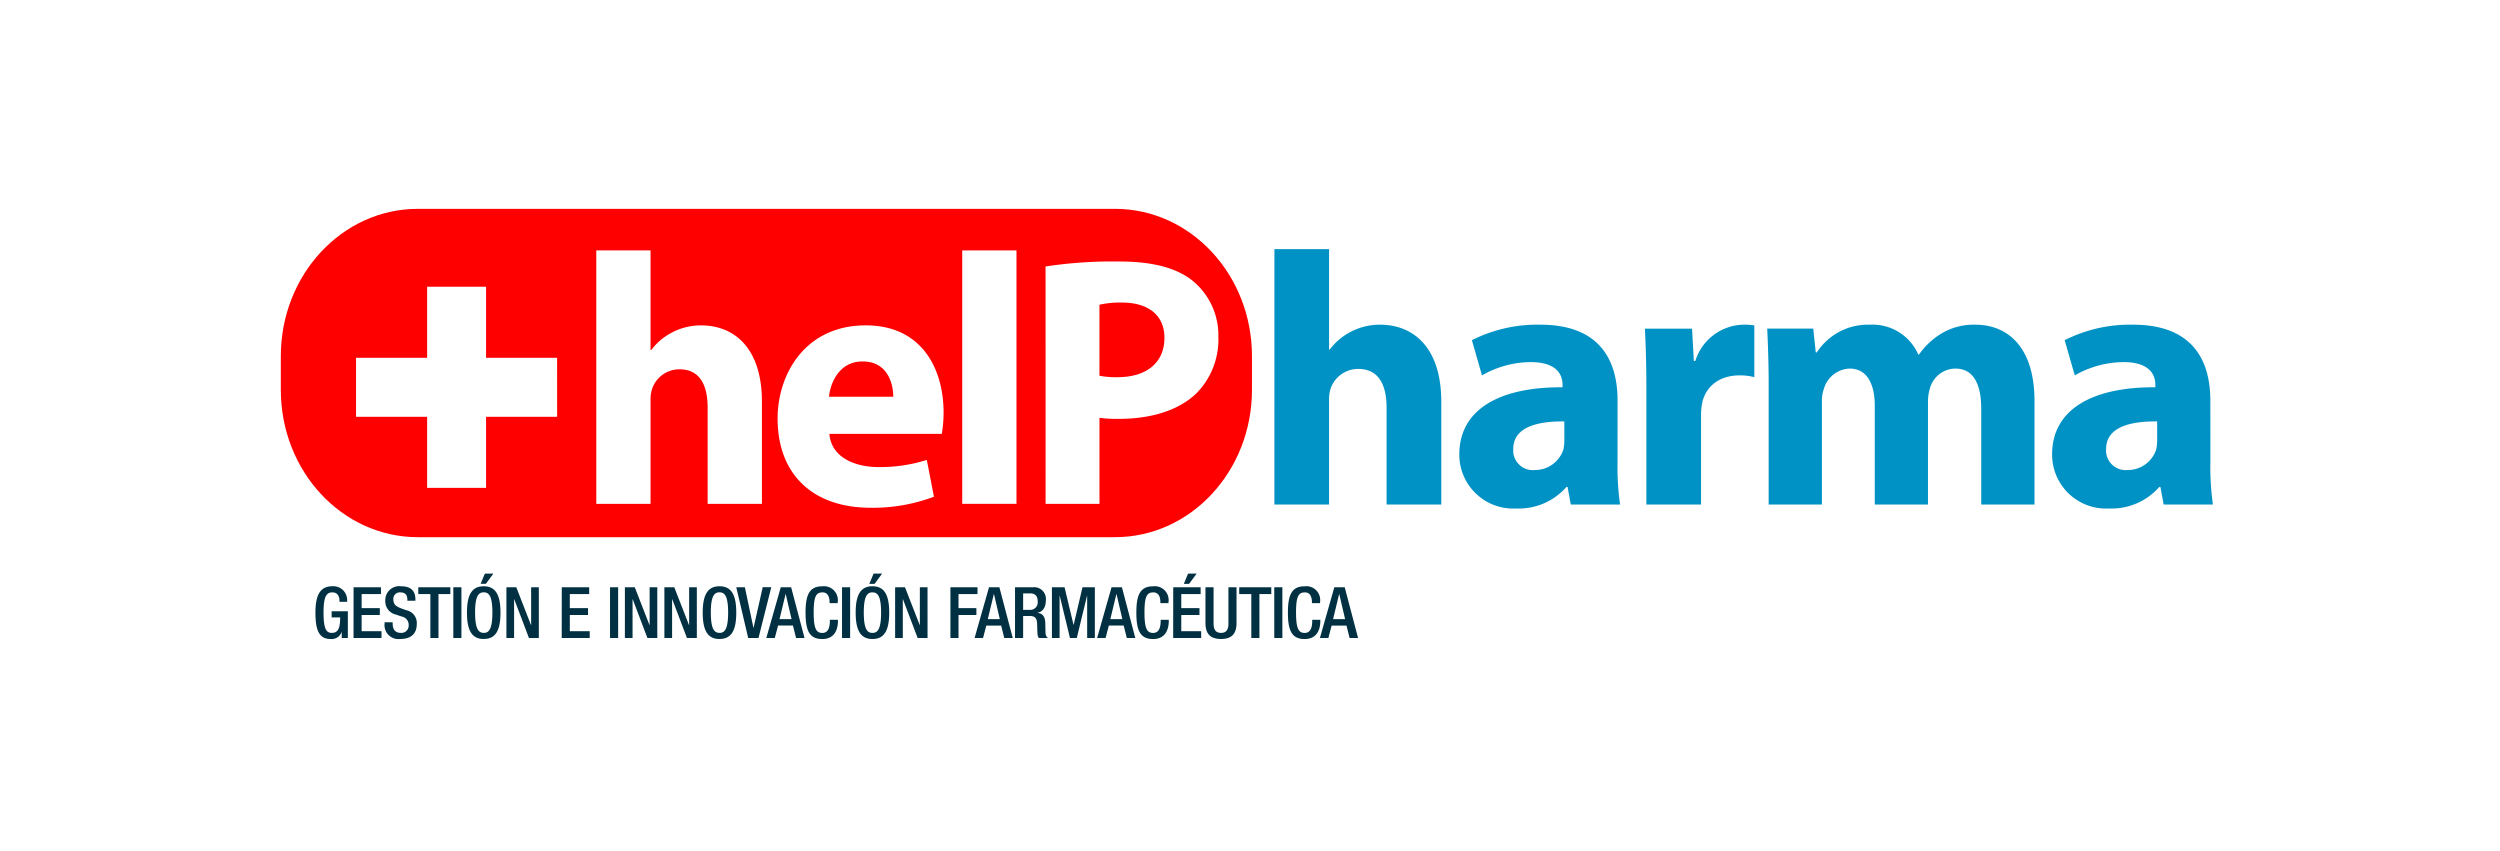 <svg xmlns="http://www.w3.org/2000/svg" xmlns:xlink="http://www.w3.org/1999/xlink" width="346.713" height="118" viewBox="0 0 346.713 118">
  <defs>
    <filter id="Rectángulo_1543" x="0" y="0" width="346.713" height="118" filterUnits="userSpaceOnUse">
      <feOffset input="SourceAlpha"/>
      <feGaussianBlur stdDeviation="3" result="blur"/>
      <feFlood flood-opacity="0.302"/>
      <feComposite operator="in" in2="blur"/>
      <feComposite in="SourceGraphic"/>
    </filter>
  </defs>
  <g id="Logo_HelPharma_Color" data-name="Logo HelPharma Color" transform="translate(-761 -12)">
    <g transform="matrix(1, 0, 0, 1, 761, 12)" filter="url(#Rectángulo_1543)">
      <rect id="Rectángulo_1543-2" data-name="Rectángulo 1543" width="328.713" height="100" rx="36" transform="translate(9 9)" fill="#fff"/>
    </g>
    <g id="Grupo_655" data-name="Grupo 655" transform="translate(799.947 40.964)">
      <path id="Trazado_996" data-name="Trazado 996" d="M873.056,68.345c0,11.289-8.5,20.438-19,20.438H757.372c-10.5,0-19-9.149-19-20.438V63.687c0-11.289,8.5-20.438,19-20.438h96.684c10.5,0,19,9.148,19,20.438Z" transform="translate(-738.373 -43.249)" fill="red"/>
      <path id="Trazado_997" data-name="Trazado 997" d="M764.35,46.672h7.525V60.487h.094a8.472,8.472,0,0,1,2.974-2.479,8.6,8.6,0,0,1,3.911-.94c4.8,0,8.468,3.316,8.468,10.592V81.818h-7.528V68.506c0-3.171-1.088-5.346-3.911-5.346a4,4,0,0,0-3.761,2.622,4.8,4.8,0,0,0-.248,1.683V81.818H764.35Z" transform="translate(-720.6 -40.907)" fill="#fff"/>
      <path id="Trazado_998" data-name="Trazado 998" d="M786.458,67.895c.249,3.116,3.314,4.6,6.829,4.6a21.372,21.372,0,0,0,6.685-.99l.99,5.1a23.941,23.941,0,0,1-8.759,1.534c-8.222,0-12.923-4.8-12.923-12.375,0-6.139,3.808-12.921,12.227-12.921,7.823,0,10.792,6.092,10.792,12.081a17.615,17.615,0,0,1-.249,2.969Zm8.864-5.149c0-1.836-.795-4.9-4.263-4.9-3.165,0-4.453,2.87-4.652,4.9Z" transform="translate(-710.385 -36.684)" fill="#fff"/>
      <rect id="Rectángulo_97" data-name="Rectángulo 97" width="7.524" height="35.145" transform="translate(94.5 5.766)" fill="#fff"/>
      <path id="Trazado_999" data-name="Trazado 999" d="M801.345,48.275a61.874,61.874,0,0,1,10.2-.691c4.657,0,7.973.888,10.2,2.673a9.754,9.754,0,0,1,3.565,7.724,10.637,10.637,0,0,1-3.072,7.917c-2.572,2.429-6.383,3.515-10.838,3.515a19.344,19.344,0,0,1-2.578-.145V81.194h-7.473Zm7.473,15.153a11.713,11.713,0,0,0,2.528.2c4.008,0,6.486-2.028,6.486-5.447,0-3.07-2.13-4.9-5.895-4.9a12.877,12.877,0,0,0-3.119.3Z" transform="translate(-695.289 -40.283)" fill="#fff"/>
      <path id="Trazado_1000" data-name="Trazado 1000" d="M772.453,59.524H762.6V49.662h-8.174v9.862h-9.859V67.7h9.859v9.859H762.6V67.7h9.856Z" transform="translate(-734.138 -38.862)" fill="#fff"/>
      <path id="Trazado_1001" data-name="Trazado 1001" d="M820.189,46.566h7.582V60.487h.1a8.522,8.522,0,0,1,2.989-2.494,8.658,8.658,0,0,1,3.939-.95c4.839,0,8.535,3.341,8.535,10.678V81.984h-7.585V68.568c0-3.192-1.1-5.388-3.939-5.388a4.043,4.043,0,0,0-3.795,2.642,4.941,4.941,0,0,0-.246,1.7V81.984h-7.582Z" transform="translate(-682.396 -40.98)" fill="#0092c4"/>
      <path id="Trazado_1002" data-name="Trazado 1002" d="M857.361,71.792a37.537,37.537,0,0,0,.352,5.937h-6.836l-.446-2.442h-.153A8.782,8.782,0,0,1,843.3,78.28a7.478,7.478,0,0,1-7.884-7.488c0-6.334,5.686-9.374,14.317-9.324V61.12c0-1.3-.7-3.143-4.441-3.143a13.75,13.75,0,0,0-6.73,1.842l-1.4-4.882a20.116,20.116,0,0,1,9.48-2.149c8.135,0,10.723,4.788,10.723,10.524Zm-7.382-5.586c-3.99-.049-7.084.9-7.084,3.84a2.728,2.728,0,0,0,3,2.9,4.143,4.143,0,0,0,3.939-2.792,5.421,5.421,0,0,0,.148-1.3Z" transform="translate(-671.979 -36.723)" fill="#0092c4"/>
      <path id="Trazado_1003" data-name="Trazado 1003" d="M850.9,61.366c0-3.589-.1-5.938-.2-8.03h6.536l.251,4.488h.2a7.164,7.164,0,0,1,6.587-5.036,7.857,7.857,0,0,1,1.6.1V60.07a7.608,7.608,0,0,0-2.045-.251c-2.792,0-4.689,1.5-5.193,3.843a9.117,9.117,0,0,0-.15,1.7v12.37H850.9Z" transform="translate(-661.522 -36.723)" fill="#0092c4"/>
      <path id="Trazado_1004" data-name="Trazado 1004" d="M860.97,61.12c0-3.043-.1-5.637-.2-7.784h6.386l.345,3.293h.152a8.452,8.452,0,0,1,7.383-3.84,6.912,6.912,0,0,1,6.685,4.14h.1a10.31,10.31,0,0,1,3.146-2.942,8.781,8.781,0,0,1,4.64-1.2c4.687,0,8.231,3.293,8.231,10.575V77.729H890.45V64.458c0-3.54-1.147-5.583-3.591-5.583a3.708,3.708,0,0,0-3.493,2.642,6.4,6.4,0,0,0-.3,1.947V77.729h-7.378V64.064c0-3.094-1.1-5.189-3.493-5.189a3.871,3.871,0,0,0-3.547,2.744,5.122,5.122,0,0,0-.293,1.9V77.729H860.97Z" transform="translate(-654.63 -36.723)" fill="#0092c4"/>
      <path id="Trazado_1005" data-name="Trazado 1005" d="M906.179,71.792a37.538,37.538,0,0,0,.352,5.937H899.7l-.451-2.442H899.1a8.8,8.8,0,0,1-6.986,2.993,7.48,7.48,0,0,1-7.884-7.488c0-6.334,5.687-9.374,14.317-9.324V61.12c0-1.3-.7-3.143-4.44-3.143a13.784,13.784,0,0,0-6.733,1.842l-1.4-4.882a20.078,20.078,0,0,1,9.475-2.149c8.135,0,10.727,4.788,10.727,10.524ZM898.8,66.206c-3.993-.049-7.084.9-7.084,3.84a2.725,2.725,0,0,0,2.993,2.9,4.143,4.143,0,0,0,3.939-2.792,5.249,5.249,0,0,0,.152-1.3Z" transform="translate(-638.58 -36.723)" fill="#0092c4"/>
      <path id="Trazado_2935" data-name="Trazado 2935" d="M3.983,1.682h.848V-2.024H2.583v.848H3.766C3.766.362,3.451.983,2.593.973,1.834.973,1.46.4,1.46-1.866c0-2.247.424-2.78,1.222-2.78.769,0,.986.621.986,1.143v.168H4.732v-.128a1.915,1.915,0,0,0-2.06-2.031C1.046-5.493.336-4.35.336-1.836S.888,1.82,2.426,1.82A1.461,1.461,0,0,0,3.963.864h.02Zm1.636,0H9.5V.736H6.743V-1.511H9.266v-.946H6.743V-4.409H9.424v-.946h-3.8ZM9.927-.5v.168A1.931,1.931,0,0,0,12.066,1.82c1.419,0,2.326-.621,2.326-2.119a1.791,1.791,0,0,0-1.429-1.863L12.2-2.438c-.749-.286-1.055-.591-1.055-1.193A.9.9,0,0,1,12.1-4.646c.71,0,.986.375.986,1.015v.148H14.2V-3.64c0-.729-.187-1.853-1.991-1.853A1.937,1.937,0,0,0,10.025-3.5,1.876,1.876,0,0,0,11.494-1.57l.769.266A1.183,1.183,0,0,1,13.268-.052,1.009,1.009,0,0,1,12.2.973c-.769,0-1.153-.434-1.153-1.291V-.5Zm6.348,2.178H17.4V-4.409h1.646v-.946H14.6v.946h1.676Zm3.184,0h1.124V-5.355H19.459Zm4.219-.71c-.67,0-1.2-.424-1.2-2.839,0-2.366.532-2.78,1.2-2.78s1.2.414,1.2,2.78C24.88.549,24.348.973,23.677.973Zm0,.848C25.294,1.82,26,.677,26-1.836s-.71-3.657-2.326-3.657S21.351-4.35,21.351-1.836,22.061,1.82,23.677,1.82Zm-.434-7.649h.729l1.045-1.419H23.835Zm3.578,7.511h1.065V-3.7h.02l2.04,5.382h1.37V-5.355H30.252V-.112h-.02l-2.04-5.244h-1.37Zm7.669,0h3.884V.736h-2.76V-1.511h2.523v-.946H35.614V-4.409H38.3v-.946h-3.8Zm6.7,0h1.124V-5.355H41.193Zm2.06,0h1.065V-3.7h.02l2.04,5.382h1.37V-5.355H46.684V-.112h-.02l-2.04-5.244h-1.37Zm5.481,0H49.8V-3.7h.02l2.04,5.382h1.37V-5.355H52.164V-.112h-.02L50.1-5.355h-1.37Zm7.639-.71c-.67,0-1.2-.424-1.2-2.839,0-2.366.532-2.78,1.2-2.78s1.2.414,1.2,2.78C57.576.549,57.043.973,56.373.973Zm0,.848C57.99,1.82,58.7.677,58.7-1.836s-.71-3.657-2.326-3.657S54.047-4.35,54.047-1.836,54.757,1.82,56.373,1.82Zm3.982-.138h1.429l1.774-7.038H62.366L61.1.263h-.02L59.892-5.355H58.7Zm2.514,0h1.173L64.5-.043h2.06l.434,1.725h1.173L66.309-5.355H64.87ZM64.7-.94l.838-3.47h.02l.808,3.47Zm6.979.1v.118c0,.66-.1,1.7-1.045,1.7-.838,0-1.2-.572-1.2-2.839s.365-2.78,1.2-2.78c.808-.03,1.005.71,1.005,1.37v.118h1.124v-.128a1.92,1.92,0,0,0-2.119-2.208c-1.784,0-2.336,1.143-2.336,3.657s.552,3.657,2.326,3.657C72.282,1.82,72.8.578,72.8-.693V-.841Zm1.686,2.523H74.49V-5.355H73.367Zm4.219-.71c-.67,0-1.2-.424-1.2-2.839,0-2.366.532-2.78,1.2-2.78s1.2.414,1.2,2.78C78.788.549,78.256.973,77.585.973Zm0,.848c1.617,0,2.326-1.143,2.326-3.657s-.71-3.657-2.326-3.657S75.259-4.35,75.259-1.836,75.969,1.82,77.585,1.82Zm-.434-7.649h.729l1.045-1.419H77.743ZM80.73,1.682h1.065V-3.7h.02l2.04,5.382h1.37V-5.355H84.16V-.112h-.02L82.1-5.355H80.73Zm7.669,0h1.124V-1.511H92v-.946H89.522V-4.409h2.632v-.946H88.4Zm3.351,0h1.173l.453-1.725h2.06l.434,1.725h1.173L95.19-5.355H93.751ZM93.583-.94l.838-3.47h.02l.808,3.47Zm4.9-1.281V-4.508h.956c.749,0,1.065.394,1.065,1.143a1.037,1.037,0,0,1-1.124,1.143Zm-1.124,3.9h1.124V-1.373H99.4c.759,0,1,.335,1.025,1.1.01.256.02.493.02.7s.01.424.03.631a1.187,1.187,0,0,0,.187.621h1.272a.768.768,0,0,1-.335-.611c-.03-.424-.03-.966-.039-1.429-.039-.986-.394-1.37-1.1-1.439v-.02c.779-.118,1.173-.818,1.173-1.725a1.63,1.63,0,0,0-1.784-1.814H97.359Zm5.116,0h1.065V-4.173h.02l1.419,5.855h.946l1.419-5.855h.02V1.682h1.065V-5.355h-1.715L105.491-.141h-.02l-1.242-5.214h-1.755Zm6.269,0h1.173l.453-1.725h2.06l.434,1.725h1.173l-1.853-7.038h-1.439ZM110.577-.94l.838-3.47h.02l.808,3.47Zm6.979.1v.118c0,.66-.1,1.7-1.045,1.7-.838,0-1.2-.572-1.2-2.839s.365-2.78,1.2-2.78c.808-.03,1.005.71,1.005,1.37v.118h1.124v-.128a1.92,1.92,0,0,0-2.119-2.208c-1.784,0-2.336,1.143-2.336,3.657s.552,3.657,2.326,3.657c1.646,0,2.169-1.242,2.169-2.514V-.841Zm1.735,2.523h3.884V.736h-2.76V-1.511h2.523v-.946h-2.523V-4.409H123.1v-.946h-3.8Zm1.479-7.511h.729l1.045-1.419H121.36Zm3,.473V-.4c0,1.626.808,2.218,2.159,2.218s2.149-.591,2.149-2.218V-5.355h-1.124V-.309c0,.9-.355,1.281-1.025,1.281s-1.035-.384-1.035-1.281V-5.355Zm6.358,7.038h1.124V-4.409h1.646v-.946h-4.446v.946h1.676Zm3.184,0h1.124V-5.355h-1.124Zm5.264-2.523v.118c0,.66-.1,1.7-1.045,1.7-.838,0-1.2-.572-1.2-2.839s.365-2.78,1.2-2.78c.808-.03,1.005.71,1.005,1.37v.118h1.124v-.128a1.92,1.92,0,0,0-2.119-2.208c-1.784,0-2.336,1.143-2.336,3.657s.552,3.657,2.326,3.657c1.646,0,2.169-1.242,2.169-2.514V-.841Zm1.065,2.523h1.173l.453-1.725h2.06l.434,1.725h1.173l-1.853-7.038h-1.439ZM141.469-.94l.838-3.47h.02l.808,3.47Z" transform="translate(4.463 57.836)" fill="#003041"/>
    </g>
  </g>
</svg>
